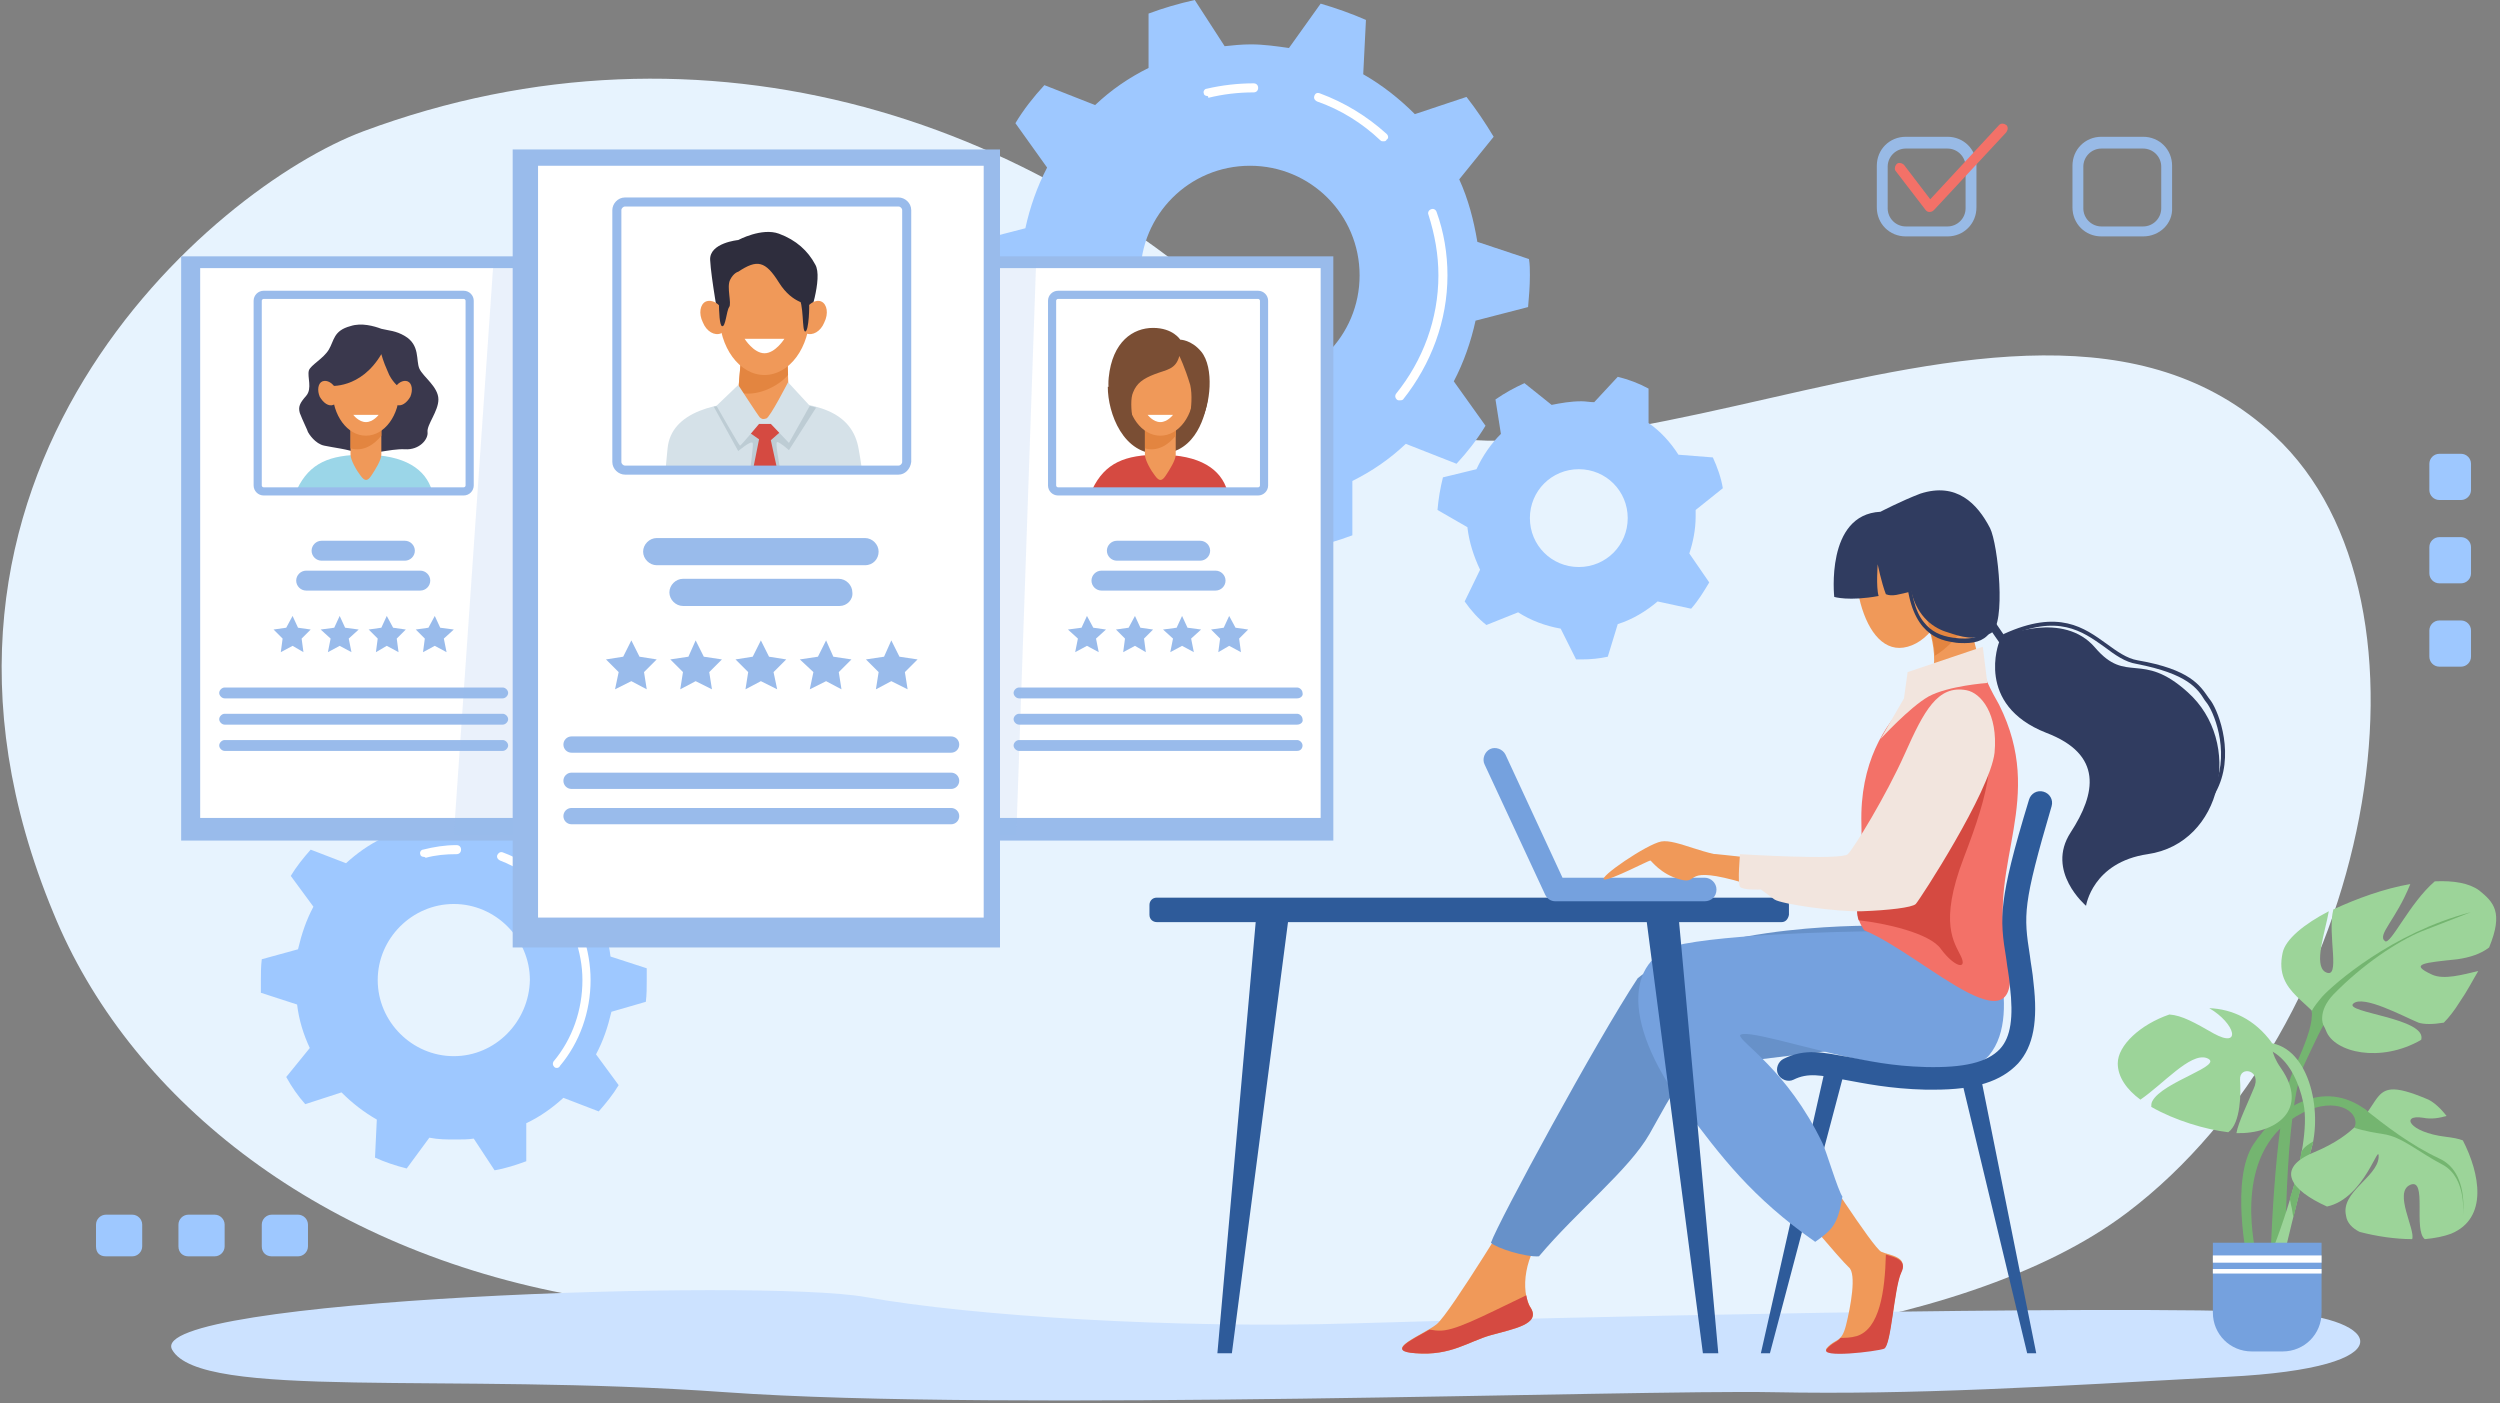 <?xml version="1.0" encoding="utf-8"?>
<!-- Generator: Adobe Illustrator 27.0.1, SVG Export Plug-In . SVG Version: 6.00 Build 0)  -->
<svg version="1.1" id="Capa_1" xmlns="http://www.w3.org/2000/svg" xmlns:xlink="http://www.w3.org/1999/xlink" x="0px" y="0px"
	 viewBox="0 0 276 154.9" style="enable-background:new 0 0 276 154.9;" xml:space="preserve">
<rect x="0" y="0" width="276" height="154.9" fill="#808080" stroke="none"/>
<style type="text/css">
	.st0{fill:#E7F3FE;}
	.st1{fill:#9EC8FF;}
	.st2{fill:#FFFFFF;}
	.st3{opacity:0.8;}
	.st4{fill:#F37168;}
	.st5{fill:#CCE2FF;}
	.st6{fill:#99BBEB;}
	.st7{fill:#9BD6E8;}
	.st8{fill:#3A384D;}
	.st9{fill:#F09959;}
	.st10{fill:#E38540;}
	.st11{fill:#7A4E34;}
	.st12{fill:#D54A41;}
	.st13{opacity:0.2;fill:#99BBEB;}
	.st14{fill:#2E2D3D;}
	.st15{fill:#D5E1E8;}
	.st16{fill:#BDCCD4;}
	.st17{fill:#2E5B9A;}
	.st18{fill:#6791C9;}
	.st19{fill:#75A1DE;}
	.st20{fill:#F2E5DE;}
	.st21{fill:#303C60;}
	.st22{fill:#74B570;}
	.st23{fill:#9CD499;}
</style>
<g>
	<path class="st0" d="M40.1,14.5c37.6-14,75.9-1.6,101.8,25.3c25.9,26.9,80.4-18.6,109.2,8.3c19.7,18.3,10.7,65.4-16.3,85.8
		c-36.7,27.7-148.4,13.7-172.5,8.9c-27.8-5.4-48.2-21.9-56.4-42C-14.1,52.6,23.5,20.7,40.1,14.5z"/>
	<g>
		<g>
			<path class="st1" d="M168.7,33.9c0.1-1.1,0.2-2.3,0.2-3.5c0-0.6,0-1.2-0.1-1.8l-5.7-1.9c-0.4-2.4-1-4.7-2-6.9l3.8-4.7
				c-0.9-1.5-1.9-3-3-4.4l-5.7,1.9c-1.7-1.7-3.6-3.2-5.7-4.4l0.3-6c-1.6-0.7-3.3-1.3-5-1.8l-3.5,4.9c-1.4-0.2-2.8-0.4-4.2-0.4
				c-1,0-2,0.1-2.9,0.2l-3.3-5.1c-1.8,0.4-3.5,0.9-5.1,1.5l0,6c-2.2,1.1-4.1,2.4-5.9,4.1l-5.6-2.2c-1.2,1.3-2.3,2.7-3.2,4.2l3.5,4.9
				c-1.1,2.1-1.9,4.4-2.4,6.7l-5.8,1.5c-0.1,1.1-0.2,2.3-0.2,3.5c0,0.6,0,1.2,0.1,1.8l5.7,1.9c0.4,2.4,1,4.7,2,6.9l-3.8,4.7
				c0.9,1.5,1.9,3,3,4.4l5.7-1.9c1.7,1.7,3.6,3.2,5.7,4.4l-0.3,6c1.6,0.7,3.3,1.3,5,1.8l3.5-4.9c1.4,0.2,2.8,0.4,4.2,0.4
				c1,0,2-0.1,2.9-0.2l3.3,5.1c1.8-0.4,3.5-0.9,5.1-1.5l0-6c2.2-1.1,4.1-2.4,5.9-4.1l5.6,2.2c1.2-1.3,2.3-2.7,3.2-4.2l-3.5-4.9
				c1.1-2.1,1.9-4.4,2.4-6.7L168.7,33.9z M138,42.5c-6.7,0-12.1-5.4-12.1-12.1c0-6.7,5.4-12.1,12.1-12.1c6.7,0,12.1,5.4,12.1,12.1
				C150.1,37.1,144.7,42.5,138,42.5z"/>
			<g>
				<path class="st2" d="M154.5,44.2c-0.1,0-0.2,0-0.3-0.1c-0.2-0.2-0.2-0.4-0.1-0.6c3-3.7,4.7-8.3,4.7-13.1c0-2.3-0.4-4.5-1.1-6.7
					c-0.1-0.2,0-0.5,0.3-0.6c0.2-0.1,0.5,0,0.6,0.3c0.8,2.2,1.2,4.6,1.2,7c0,5-1.8,9.8-4.9,13.7C154.8,44.2,154.6,44.2,154.5,44.2z"
					/>
			</g>
			<g>
				<path class="st2" d="M152.7,15.6c-0.1,0-0.2,0-0.3-0.1c-2-1.9-4.4-3.4-7-4.3c-0.2-0.1-0.4-0.3-0.3-0.6s0.3-0.4,0.6-0.3
					c2.7,1,5.2,2.5,7.4,4.5c0.2,0.2,0.2,0.5,0,0.6C153,15.6,152.9,15.6,152.7,15.6z"/>
			</g>
			<g>
				<path class="st2" d="M133.3,10.6c-0.2,0-0.4-0.1-0.4-0.3c-0.1-0.2,0.1-0.5,0.3-0.5c1.7-0.4,3.5-0.6,5.2-0.6
					c0.3,0,0.5,0.2,0.5,0.5c0,0.3-0.2,0.5-0.5,0.5c-1.7,0-3.4,0.2-5,0.6C133.4,10.6,133.3,10.6,133.3,10.6z"/>
			</g>
		</g>
		<g>
			<path class="st1" d="M71.3,110.6c0.1-0.8,0.1-1.6,0.1-2.4c0-0.4,0-0.9,0-1.3l-4-1.3c-0.2-1.7-0.7-3.3-1.4-4.8l2.6-3.2
				c-0.6-1.1-1.3-2.1-2.1-3l-4,1.3c-1.2-1.2-2.5-2.2-3.9-3l0.2-4.2c-1.1-0.5-2.3-0.9-3.5-1.2L53,90.9c-1-0.2-1.9-0.2-2.9-0.2
				c-0.7,0-1.4,0-2,0.1l-2.3-3.5c-1.2,0.2-2.4,0.6-3.5,1l0,4.2c-1.5,0.7-2.9,1.7-4.1,2.8l-3.9-1.5c-0.8,0.9-1.6,1.9-2.2,2.9l2.5,3.4
				c-0.8,1.5-1.3,3-1.7,4.7l-4,1.1c-0.1,0.8-0.1,1.6-0.1,2.4c0,0.4,0,0.9,0,1.3l4,1.3c0.2,1.7,0.7,3.3,1.4,4.8l-2.6,3.2
				c0.6,1.1,1.3,2.1,2.1,3l4-1.3c1.2,1.2,2.5,2.2,3.9,3l-0.2,4.2c1.1,0.5,2.3,0.9,3.5,1.2l2.5-3.4c1,0.2,1.9,0.2,2.9,0.2
				c0.7,0,1.4,0,2-0.1l2.3,3.5c1.2-0.2,2.4-0.6,3.5-1l0-4.2c1.5-0.7,2.9-1.7,4.1-2.8l3.9,1.5c0.8-0.9,1.6-1.9,2.2-2.9l-2.5-3.4
				c0.8-1.5,1.3-3,1.7-4.7L71.3,110.6z M50.1,116.6c-4.6,0-8.4-3.8-8.4-8.4c0-4.6,3.8-8.4,8.4-8.4c4.6,0,8.4,3.8,8.4,8.4
				C58.4,112.8,54.7,116.6,50.1,116.6z"/>
			<g>
				<path class="st2" d="M61.5,117.9c-0.1,0-0.2,0-0.3-0.1c-0.2-0.2-0.2-0.4-0.1-0.6c2.1-2.5,3.2-5.7,3.2-9c0-1.6-0.3-3.1-0.8-4.6
					c-0.1-0.2,0-0.5,0.3-0.6c0.2-0.1,0.5,0,0.6,0.3c0.5,1.6,0.8,3.2,0.8,4.9c0,3.5-1.2,6.9-3.4,9.5
					C61.8,117.8,61.6,117.9,61.5,117.9z"/>
			</g>
			<g>
				<path class="st2" d="M60.3,98.1c-0.1,0-0.2,0-0.3-0.1c-1.4-1.3-3-2.3-4.8-3c-0.2-0.1-0.4-0.3-0.3-0.6c0.1-0.2,0.3-0.4,0.6-0.3
					c1.9,0.7,3.6,1.8,5.1,3.2c0.2,0.2,0.2,0.5,0,0.6C60.5,98,60.4,98.1,60.3,98.1z"/>
			</g>
			<g>
				<path class="st2" d="M46.8,94.6c-0.2,0-0.4-0.1-0.4-0.3c-0.1-0.2,0.1-0.5,0.3-0.5c1.2-0.3,2.4-0.5,3.7-0.5
					c0.3,0,0.5,0.2,0.5,0.5s-0.2,0.5-0.5,0.5c-1.2,0-2.3,0.1-3.4,0.4C46.9,94.6,46.8,94.6,46.8,94.6z"/>
			</g>
		</g>
		<path class="st1" d="M187.2,57c0-0.2,0-0.5,0-0.7l3-2.4c-0.2-1.2-0.6-2.3-1.1-3.4l-3.8-0.3c-0.9-1.4-2-2.6-3.3-3.5l0-3.8
			c-1.1-0.6-2.2-1-3.4-1.3l-2.6,2.8c-0.5,0-0.9-0.1-1.4-0.1c-1.2,0-2.3,0.2-3.3,0.4l-3-2.4c-1.1,0.5-2.2,1.1-3.2,1.8l0.6,3.8
			c-1.1,1.1-2,2.4-2.7,3.9l-3.7,0.9c-0.3,1.2-0.5,2.4-0.6,3.6l3.3,1.9c0.2,1.7,0.7,3.2,1.4,4.7l-1.7,3.5c0.7,1,1.5,1.9,2.4,2.6
			l3.5-1.4c1.4,0.9,3,1.5,4.7,1.8l1.7,3.4c0.2,0,0.4,0,0.6,0c1,0,2-0.1,2.9-0.3l1.1-3.6c1.6-0.5,3.1-1.4,4.4-2.5l3.7,0.8
			c0.8-0.9,1.4-1.9,2-2.9l-2.2-3.2C186.9,59.9,187.2,58.5,187.2,57z M174.3,62.6c-3,0-5.4-2.4-5.4-5.4c0-3,2.4-5.4,5.4-5.4
			c3,0,5.4,2.4,5.4,5.4C179.7,60.2,177.3,62.6,174.3,62.6z"/>
	</g>
	<g>
		<g class="st3">
			<path class="st1" d="M236.6,26.1H232c-1.8,0-3.2-1.4-3.2-3.2v-4.6c0-1.8,1.4-3.2,3.2-3.2h4.6c1.8,0,3.2,1.4,3.2,3.2v4.6
				C239.9,24.7,238.4,26.1,236.6,26.1z M232,16.4c-1.1,0-2,0.9-2,2v4.6c0,1.1,0.9,2,2,2h4.6c1.1,0,2-0.9,2-2v-4.6c0-1.1-0.9-2-2-2
				H232z"/>
		</g>
		<g class="st3">
			<path class="st1" d="M215,26.1h-4.6c-1.8,0-3.2-1.4-3.2-3.2v-4.6c0-1.8,1.4-3.2,3.2-3.2h4.6c1.8,0,3.2,1.4,3.2,3.2v4.6
				C218.2,24.7,216.8,26.1,215,26.1z M210.4,16.4c-1.1,0-2,0.9-2,2v4.6c0,1.1,0.9,2,2,2h4.6c1.1,0,2-0.9,2-2v-4.6c0-1.1-0.9-2-2-2
				H210.4z"/>
		</g>
		<g>
			<path class="st4" d="M213,23.4C213,23.4,213,23.4,213,23.4c-0.2,0-0.3-0.1-0.4-0.2l-3.3-4.3c-0.2-0.2-0.1-0.6,0.1-0.8
				c0.2-0.2,0.6-0.1,0.8,0.1l2.9,3.8l7.6-8.2c0.2-0.2,0.5-0.2,0.8,0c0.2,0.2,0.2,0.5,0,0.8l-8,8.6C213.3,23.4,213.1,23.4,213,23.4z"
				/>
		</g>
	</g>
	<path class="st5" d="M251.8,144.9c-18.8-0.9-82.9,0.6-102.4,1.2c-19.5,0.6-42.1-0.8-53.8-2.9c-11.7-2.1-79.7,0.2-76.6,5.8
		c3.1,5.6,30.3,2.5,61.1,4.7c30.8,2.2,100.1-0.3,115.7,0c15.6,0.3,30-0.6,50.1-1.7C266.1,151,262.8,145.5,251.8,144.9z"/>
	<g>
		<rect x="20" y="28.3" class="st6" width="39.4" height="64.5"/>
		<rect x="22.1" y="29.6" class="st2" width="36" height="60.7"/>
		<g>
			<g>
				<path class="st7" d="M32.8,54c1.4-2.9,3.6-3.8,7.4-3.8c4.5,0,6.8,1.6,7.5,4C39.7,54.3,32.8,54,32.8,54z"/>
				<path class="st8" d="M38.7,36c-1.9,0.5-1.8,1.6-2.4,2.6c-0.6,1-2,1.7-2.2,2.3c-0.2,0.7,0.4,2-0.3,2.8c-0.7,0.8-0.9,1.2-0.7,1.9
					c0.3,0.8,0.9,2,0.9,2.1c0.1,0.2,0.8,1.3,1.8,1.5c0.9,0.2,2.7,0.4,3.6,0.8c0.9,0.4,3.7-0.5,5.3-0.4c1.6,0.1,2.6-1.1,2.5-1.9
					c-0.1-0.8,1.2-2.3,1.2-3.6c0-1.4-1.7-2.5-2.1-3.4c-0.4-0.9,0.1-2.6-1.6-3.6c-1-0.6-1.8-0.6-2.6-0.8C41.3,36,39.9,35.6,38.7,36z"
					/>
				<path class="st9" d="M41,52.5c-0.4,0.6-0.7,0.7-1.2,0c-0.4-0.5-1.1-1.7-1.1-2.3v-6c0-0.6,0.5-1.1,1.1-1.1H41
					c0.6,0,1.1,0.5,1.1,1.1v6C42.1,50.8,41.4,51.9,41,52.5z"/>
				<path class="st10" d="M41,43h-1.2c-0.6,0-1.1,0.5-1.1,1.1v5.4c1.4,0.4,2.6-0.4,3.4-1.4v-4C42.1,43.5,41.6,43,41,43z"/>
				<ellipse class="st9" cx="40.4" cy="43.1" rx="3.7" ry="5"/>
				<path class="st8" d="M42.1,39.1c-2.3,3.9-5.7,3.5-5.7,3.5s0.1-5.2,2.8-5.4c2.7-0.3,4.3,0.8,4.9,2.6c0.6,1.8,0,3,0,3
					s-0.9-0.7-1.3-1.8C42.3,39.9,42.1,39.1,42.1,39.1z"/>
				<path class="st9" d="M37.1,43c0.3,0.7,0.2,1.5-0.3,1.7c-0.5,0.2-1.1-0.2-1.5-0.9c-0.3-0.7-0.2-1.5,0.3-1.7
					C36.1,41.9,36.8,42.3,37.1,43z"/>
				<path class="st9" d="M43.5,43c-0.3,0.7-0.2,1.5,0.3,1.7c0.5,0.2,1.1-0.2,1.5-0.9c0.3-0.7,0.2-1.5-0.3-1.7
					C44.5,41.9,43.8,42.3,43.5,43z"/>
				<path class="st2" d="M41.8,45.8c0,0-0.6,0.8-1.4,0.8c-0.8,0-1.4-0.8-1.4-0.8H41.8z"/>
			</g>
			<path class="st6" d="M44.7,61.9h-9.2c-0.6,0-1.1-0.5-1.1-1.1c0-0.6,0.5-1.1,1.1-1.1h9.2c0.6,0,1.1,0.5,1.1,1.1
				C45.8,61.4,45.3,61.9,44.7,61.9z"/>
			<path class="st6" d="M46.4,65.2H33.8c-0.6,0-1.1-0.5-1.1-1.1c0-0.6,0.5-1.1,1.1-1.1h12.6c0.6,0,1.1,0.5,1.1,1.1
				C47.5,64.7,47,65.2,46.4,65.2z"/>
			<path class="st6" d="M55.5,77.1H24.8c-0.3,0-0.6-0.3-0.6-0.6c0-0.3,0.3-0.6,0.6-0.6h30.7c0.3,0,0.6,0.3,0.6,0.6
				C56.1,76.8,55.8,77.1,55.5,77.1z"/>
			<path class="st6" d="M55.5,80H24.8c-0.3,0-0.6-0.3-0.6-0.6c0-0.3,0.3-0.6,0.6-0.6h30.7c0.3,0,0.6,0.3,0.6,0.6
				C56.1,79.7,55.8,80,55.5,80z"/>
			<path class="st6" d="M55.5,82.9H24.8c-0.3,0-0.6-0.3-0.6-0.6s0.3-0.6,0.6-0.6h30.7c0.3,0,0.6,0.3,0.6,0.6S55.8,82.9,55.5,82.9z"
				/>
			<g>
				<path class="st6" d="M51.2,54.7H29.1c-0.6,0-1.1-0.5-1.1-1.1V33.2c0-0.6,0.5-1.1,1.1-1.1h22.1c0.6,0,1.1,0.5,1.1,1.1v20.4
					C52.3,54.2,51.8,54.7,51.2,54.7z M29.1,33c-0.1,0-0.2,0.1-0.2,0.2v20.4c0,0.1,0.1,0.2,0.2,0.2h22.1c0.1,0,0.2-0.1,0.2-0.2V33.2
					c0-0.1-0.1-0.2-0.2-0.2H29.1z"/>
			</g>
			<g>
				<polygon class="st6" points="32.3,68 32.9,69.3 34.3,69.5 33.3,70.5 33.5,72 32.3,71.3 31,72 31.2,70.5 30.2,69.5 31.6,69.3 
									"/>
				<polygon class="st6" points="37.5,68 38.1,69.3 39.6,69.5 38.5,70.5 38.8,72 37.5,71.3 36.2,72 36.5,70.5 35.4,69.5 36.9,69.3 
									"/>
				<polygon class="st6" points="42.7,68 43.4,69.3 44.8,69.5 43.8,70.5 44,72 42.7,71.3 41.5,72 41.7,70.5 40.7,69.5 42.1,69.3 
									"/>
				<polygon class="st6" points="48,68 48.6,69.3 50.1,69.5 49,70.5 49.3,72 48,71.3 46.7,72 46.9,70.5 45.9,69.5 47.3,69.3 				"/>
			</g>
		</g>
	</g>
	<g>
		<rect x="107.8" y="28.3" class="st6" width="39.4" height="64.5"/>
		<rect x="109.8" y="29.6" class="st2" width="36" height="60.7"/>
		<g>
			<g>
				<path class="st11" d="M122.3,42.7c0,2.9,1.7,7.6,5.8,7.4c4.1-0.1,5-4.6,5.2-5.8C133.5,43,122.3,42.7,122.3,42.7z"/>
				<path class="st12" d="M120.6,54c1.4-2.9,3.6-3.8,7.4-3.8c4.5,0,6.8,1.6,7.5,4C127.4,54.3,120.6,54,120.6,54z"/>
				<path class="st9" d="M128.7,52.5c-0.4,0.6-0.7,0.7-1.2,0c-0.4-0.5-1.1-1.7-1.1-2.3v-6c0-0.6,0.5-1.1,1.1-1.1h1.2
					c0.6,0,1.1,0.5,1.1,1.1v6C129.8,50.8,129.1,51.9,128.7,52.5z"/>
				<path class="st10" d="M128.7,43h-1.2c-0.6,0-1.1,0.5-1.1,1.1v5.4c1.4,0.4,2.6-0.4,3.4-1.4v-4C129.8,43.5,129.4,43,128.7,43z"/>
				<ellipse class="st9" cx="128.1" cy="43.1" rx="3.7" ry="5"/>
				<path class="st11" d="M130.2,39.3c-0.4,1.5-1.4,1.5-2.7,2c-1.3,0.5-2,1-2.4,2c-0.6,1.3,0.3,4.9,0.3,4.9s-3.4-2.5-3-6.5
					c0.4-4,2.7-5.5,4.9-5.5c2.2,0,3,1.3,3,1.3s1.2,0,2.3,1.3c1.5,1.8,1,6,0,7.6c-1,1.5-1.7,2-1.7,1.9c0-0.1,1-3.6,0.5-5.8
					C130.8,40.5,130.2,39.3,130.2,39.3z"/>
				<path class="st2" d="M129.5,45.8c0,0-0.6,0.8-1.4,0.8s-1.4-0.8-1.4-0.8H129.5z"/>
			</g>
			<path class="st6" d="M132.5,61.9h-9.2c-0.6,0-1.1-0.5-1.1-1.1c0-0.6,0.5-1.1,1.1-1.1h9.2c0.6,0,1.1,0.5,1.1,1.1
				C133.6,61.4,133.1,61.9,132.5,61.9z"/>
			<path class="st6" d="M134.2,65.2h-12.6c-0.6,0-1.1-0.5-1.1-1.1c0-0.6,0.5-1.1,1.1-1.1h12.6c0.6,0,1.1,0.5,1.1,1.1
				C135.3,64.7,134.8,65.2,134.2,65.2z"/>
			<path class="st6" d="M143.2,77.1h-30.7c-0.3,0-0.6-0.3-0.6-0.6c0-0.3,0.3-0.6,0.6-0.6h30.7c0.3,0,0.6,0.3,0.6,0.6
				C143.9,76.8,143.6,77.1,143.2,77.1z"/>
			<path class="st6" d="M143.2,80h-30.7c-0.3,0-0.6-0.3-0.6-0.6c0-0.3,0.3-0.6,0.6-0.6h30.7c0.3,0,0.6,0.3,0.6,0.6
				C143.9,79.7,143.6,80,143.2,80z"/>
			<path class="st6" d="M143.2,82.9h-30.7c-0.3,0-0.6-0.3-0.6-0.6s0.3-0.6,0.6-0.6h30.7c0.3,0,0.6,0.3,0.6,0.6
				S143.6,82.9,143.2,82.9z"/>
			<g>
				<path class="st6" d="M138.9,54.7h-22.1c-0.6,0-1.1-0.5-1.1-1.1V33.2c0-0.6,0.5-1.1,1.1-1.1h22.1c0.6,0,1.1,0.5,1.1,1.1v20.4
					C140,54.2,139.5,54.7,138.9,54.7z M116.8,33c-0.1,0-0.2,0.1-0.2,0.2v20.4c0,0.1,0.1,0.2,0.2,0.2h22.1c0.1,0,0.2-0.1,0.2-0.2
					V33.2c0-0.1-0.1-0.2-0.2-0.2H116.8z"/>
			</g>
			<g>
				<polygon class="st6" points="120,68 120.7,69.3 122.1,69.5 121,70.5 121.3,72 120,71.3 118.7,72 119,70.5 117.9,69.5 
					119.4,69.3 				"/>
				<polygon class="st6" points="125.3,68 125.9,69.3 127.3,69.5 126.3,70.5 126.5,72 125.3,71.3 124,72 124.2,70.5 123.2,69.5 
					124.6,69.3 				"/>
				<polygon class="st6" points="130.5,68 131.1,69.3 132.6,69.5 131.5,70.5 131.8,72 130.5,71.3 129.2,72 129.5,70.5 128.4,69.5 
					129.9,69.3 				"/>
				<polygon class="st6" points="135.7,68 136.4,69.3 137.8,69.5 136.8,70.5 137,72 135.7,71.3 134.5,72 134.7,70.5 133.7,69.5 
					135.1,69.3 				"/>
			</g>
		</g>
	</g>
	<polygon class="st13" points="112.2,92.2 50.1,92.2 54.5,28.6 114.4,28.6 	"/>
	<g>
		<rect x="56.6" y="16.5" class="st6" width="53.8" height="88.1"/>
		<rect x="59.4" y="18.3" class="st2" width="49.2" height="83"/>
		<g>
			<g>
				<path class="st14" d="M79.4,35.7c0-0.1-0.9-5-1-7c-0.1-1.9,3.1-2.2,3.1-2.2s2.6-1.4,4.5-0.7c1.9,0.7,3.2,1.9,4,3.4
					c0.9,1.5-0.8,6.2-0.8,6.2L79.4,35.7z"/>
				<path class="st15" d="M73.5,51.6c0-0.1,0.2-2,0.2-2.1c0.4-4.1,5.5-5.2,10.5-5.2c5.9,0,9.9,1.1,10.6,5.3c0,0.1,0.4,2.1,0.3,2.2
					C84.2,52,73.5,51.6,73.5,51.6z"/>
				<path class="st9" d="M85.3,47.5c-0.6,0.9-1,0.9-1.7,0c-0.5-0.7-2.2-2.4-2.2-3.2l0.7-8.2c0-0.8,0.7-1.5,1.5-1.5h1.7
					c0.8,0,1.5,0.7,1.5,1.5l0.3,8.2C87.1,45.1,85.8,46.7,85.3,47.5z"/>
				<path class="st10" d="M85.3,34.5h-1.7c-0.8,0-1.5,0.7-1.5,1.5l-0.6,7.3c1.9,0.6,4.4-0.6,5.5-1.9L86.8,36
					C86.8,35.2,86.1,34.5,85.3,34.5z"/>
				<path class="st16" d="M78.8,44.9l2.7,4.9c0,0,1.4-1.2,1.6-0.9c0.1,0.2-0.3,3.1-0.3,3.1s3.2,0,3.3-0.1c0.1-0.1-0.6-3.1-0.3-3.1
					c0.3,0,1.3,0.9,1.3,0.9l3-4.7l-0.7-0.2l-4.8,2.6l-5.2-2.6L78.8,44.9z"/>
				<polygon class="st12" points="81.8,47.1 83.8,48.5 83.1,52 85.8,51.8 85.1,48.6 86.8,47.1 86,46.4 82.6,46.4 				"/>
				<path class="st15" d="M81.5,42.5l-2.4,2.3c0,0,2.5,4.4,2.6,4.4c0.1,0,2.1-2.4,2.1-2.4l1.3,0l2,2.1l2.3-4.1L87,42.2
					c0,0-2,3.9-2.4,4c-0.4,0.1-0.4,0.1-0.7-0.1C83.7,45.9,81.5,42.5,81.5,42.5z"/>
				<ellipse class="st9" cx="84.4" cy="34.6" rx="5" ry="6.8"/>
				<path class="st9" d="M79.9,34.5c0.5,1,0.3,2-0.3,2.3c-0.7,0.3-1.6-0.2-2-1.2c-0.5-1-0.3-2,0.3-2.3C78.6,33,79.5,33.5,79.9,34.5z
					"/>
				<path class="st9" d="M88.7,34.5c-0.5,1-0.3,2,0.3,2.3c0.7,0.3,1.6-0.2,2-1.2c0.5-1,0.3-2-0.3-2.3C90.1,33,89.2,33.5,88.7,34.5z"
					/>
				<path class="st2" d="M86.6,37.4c0,0-1,1.6-2.2,1.6c-1.2,0-2.2-1.6-2.2-1.6H86.6z"/>
				<path class="st14" d="M81.5,30c2.1-1.4,3-1.2,4.5,1.2c1.5,2.4,3.4,2.4,3.4,2.4l0.2-2.5c0,0-2.3-4.5-5.4-3.9
					c-3.1,0.6-4.8,3.4-4.8,3.4s-0.2,5.2,0.3,5.4c0.4,0.2,0.5-1.7,0.8-2.1c0.3-0.4-0.3-2.2,0.1-3C81,30.1,81.5,30,81.5,30z"/>
				<path class="st14" d="M88.1,32.7c0.7,0.8,0.4,3.9,0.8,3.9c0.4,0,0.5-3,0.4-3.3C89.3,32.9,88.1,32.7,88.1,32.7z"/>
			</g>
			<path class="st6" d="M95.5,62.4h-23c-0.8,0-1.5-0.7-1.5-1.5c0-0.8,0.7-1.5,1.5-1.5h23c0.8,0,1.5,0.7,1.5,1.5
				C97,61.7,96.4,62.4,95.5,62.4z"/>
			<path class="st6" d="M92.7,66.9H75.4c-0.8,0-1.5-0.7-1.5-1.5c0-0.8,0.7-1.5,1.5-1.5h17.2c0.8,0,1.5,0.7,1.5,1.5
				C94.2,66.2,93.5,66.9,92.7,66.9z"/>
			<path class="st6" d="M105,83.1H63.1c-0.5,0-0.9-0.4-0.9-0.9c0-0.5,0.4-0.9,0.9-0.9H105c0.5,0,0.9,0.4,0.9,0.9
				C105.9,82.7,105.5,83.1,105,83.1z"/>
			<path class="st6" d="M105,87.1H63.1c-0.5,0-0.9-0.4-0.9-0.9c0-0.5,0.4-0.9,0.9-0.9H105c0.5,0,0.9,0.4,0.9,0.9
				C105.9,86.7,105.5,87.1,105,87.1z"/>
			<path class="st6" d="M105,91H63.1c-0.5,0-0.9-0.4-0.9-0.9s0.4-0.9,0.9-0.9H105c0.5,0,0.9,0.4,0.9,0.9S105.5,91,105,91z"/>
			<g>
				<path class="st6" d="M99.2,52.4H69c-0.7,0-1.4-0.6-1.4-1.4V23.2c0-0.7,0.6-1.4,1.4-1.4h30.2c0.7,0,1.4,0.6,1.4,1.4V51
					C100.5,51.8,99.9,52.4,99.2,52.4z M69,22.8c-0.2,0-0.4,0.2-0.4,0.4V51c0,0.2,0.2,0.4,0.4,0.4h30.2c0.2,0,0.4-0.2,0.4-0.4V23.2
					c0-0.2-0.2-0.4-0.4-0.4H69z"/>
			</g>
			<g>
				<polygon class="st6" points="69.7,70.7 70.6,72.5 72.5,72.8 71.1,74.2 71.4,76.1 69.7,75.2 67.9,76.1 68.3,74.2 66.9,72.8 
					68.8,72.5 				"/>
				<polygon class="st6" points="76.8,70.7 77.7,72.5 79.7,72.8 78.3,74.2 78.6,76.1 76.8,75.2 75.1,76.1 75.4,74.2 74,72.8 
					76,72.5 				"/>
				<polygon class="st6" points="84,70.7 84.9,72.5 86.8,72.8 85.4,74.2 85.8,76.1 84,75.2 82.3,76.1 82.6,74.2 81.2,72.8 
					83.1,72.5 				"/>
				<polygon class="st6" points="91.2,70.7 92,72.5 94,72.8 92.6,74.2 92.9,76.1 91.2,75.2 89.4,76.1 89.8,74.2 88.3,72.8 
					90.3,72.5 				"/>
				<polygon class="st6" points="98.4,70.7 99.3,72.5 101.3,72.8 99.9,74.2 100.2,76.1 98.4,75.2 96.7,76.1 97,74.2 95.6,72.8 
					97.6,72.5 				"/>
			</g>
		</g>
	</g>
	<path class="st17" d="M196.7,101.8h-69c-0.4,0-0.8-0.3-0.8-0.8v-1.1c0-0.4,0.3-0.8,0.8-0.8h69c0.4,0,0.8,0.3,0.8,0.8v1.1
		C197.4,101.5,197.1,101.8,196.7,101.8z"/>
	<g>
		<path class="st9" d="M214.5,64c0.9,3.3-1.3,6.7-3.9,7.4c-2.5,0.7-4.3-1.5-5.2-4.8c-0.9-3.3,0.3-6.5,2.9-7.3
			C210.7,58.6,213.5,60.7,214.5,64z"/>
		<path class="st9" d="M200.4,127.8c0,0,6.4,10,7.3,10.4s3,0.5,2.2,2.2c-0.8,1.6-1.1,8.1-1.9,8.4c-0.8,0.3-7.3,1.1-6.3,0
			c1-1.1,1.6-0.5,2.1-2.5c0.5-2,1.2-5.7,0.3-6.4c-0.9-0.8-6.6-7.6-6.6-7.6L200.4,127.8z"/>
		<path class="st9" d="M167.9,132.1c0,0-7.8,12.9-9.3,14.1c-1.5,1.2-6.2,2.9-2.3,3.2c3.9,0.3,5.8-1.3,8.3-2c2.5-0.7,5.5-1.2,4.4-3
			c-1.2-1.9-0.7-6,1.8-8.6C173.3,133.1,167.9,132.1,167.9,132.1z"/>
		<path class="st18" d="M207.9,102.2c0,0-19.4-0.5-27.1,5.8c-4.5,6.8-15.4,26.9-16.2,29.2c0.6,0.6,3.8,1.6,5.3,1.5
			c4.3-5.1,9.9-9.5,12.2-13.5c2.8-4.9,3.6-7.4,8.1-7.8c4.5-0.4,14.7-1.9,17.7-1.9C211,115.4,207.9,102.2,207.9,102.2z"/>
		<polygon class="st17" points="224.8,149.4 223.8,149.4 216.5,119 218.7,119 		"/>
		<polygon class="st17" points="194.4,149.4 195.4,149.4 203.7,118 201.5,118 		"/>
		<path class="st19" d="M219,100.9l-11.3,1.9c0,0-15,0.1-21.8,1.4c-6.2,1.2-7.2,8.2,0,18c4.1,5.5,7.5,10,14.5,14.9
			c1.8-1.3,2.5-1.8,3-5c-0.5-0.7-1.8-5.1-2.2-5.9c-3.9-8.1-9.1-11.1-9.1-11.9c0.9-1.4,23.1,7.4,27.5,2.2
			C223.6,111.7,219,100.9,219,100.9z"/>
		<path class="st4" d="M219.4,75.3c-3-0.4-6,0.1-8.8,2.2c-2.5,2.5-5.3,6.7-5.1,13.5c0.2,8.7-1.3,9.3,0.3,11.7
			c6.8,2.8,18.5,14.9,15.7,1.9c-2-9.4,4.4-16.4-0.8-26.8C220.3,77.1,219.8,76.2,219.4,75.3z"/>
		<path class="st12" d="M205.5,94.3c-0.1,4.5-0.8,5.9-0.3,7.3c2.8,0.3,7.9,1.4,9.1,3.2c1.5,2,2.9,2.3,2.2,0.8
			c-0.7-1.5-2.5-3.6,0.3-10.9c2.8-7.3,4.1-12.2,1.4-17.3L205.5,94.3z"/>
		<path class="st9" d="M219.4,75.3c-1.8-4.3-2.3-9.2-2.3-9.2l-4.8,1.4c0,0,2.7,6.1,0.1,8.3c-0.6,0.5-1.2,1-1.9,1.7
			C213.4,75.5,216.5,74.9,219.4,75.3z"/>
		<path class="st10" d="M217.3,67.3c-0.3-0.3-0.6-0.6-1-0.9l-3.9,1.2c0,0,0,0,0,0c0.1,0.2,1.1,2.5,1.2,4.8c1.2-0.7,2.4-1.9,3.9-3.9
			C217.4,68,217.3,67.6,217.3,67.3z"/>
		<path class="st9" d="M216.1,76.7c-4.9,1.7-4.4,6.9-8.9,14.6c-2.3,4-4.5,3.9-4.5,3.9s-5.5,0-12.2-0.8c-4.2-0.5-4.4,0.7-1.5,1.8
			c5.9,2.1,11.9,4.3,16.8,3.8c4.9-0.5,13.3-13,13.7-16.3C220,79.2,218.5,75.8,216.1,76.7z"/>
		<g>
			<path class="st17" d="M213.5,120.3c-0.3,0-0.6,0-0.9,0c-4-0.1-6.8-0.7-9-1.1c-2.6-0.5-4-0.8-5.6,0c-0.6,0.3-1.4,0-1.7-0.6
				c-0.3-0.6,0-1.4,0.6-1.7c2.4-1.2,4.4-0.7,7.2-0.2c2.1,0.4,4.7,1,8.5,1.1c4.2,0.1,6.8-0.5,8.2-2c1.2-1.3,1.5-3.5,1.1-6.9
				c-0.1-1.2-0.3-2.1-0.4-3c-0.4-2.4-0.6-4-0.3-6.4c0.3-2.3,1-5.3,2.8-11.2c0.2-0.7,0.9-1.1,1.6-0.9c0.7,0.2,1.1,0.9,0.9,1.6
				c-3.2,10.9-3.1,12-2.4,16.5c0.1,0.9,0.3,1.8,0.4,3c0.5,4.2,0,7-1.7,8.9C220.9,119.4,218.1,120.3,213.5,120.3z"/>
		</g>
		<path class="st12" d="M168.5,143c-5.2,2.5-8,4-9.7,3.9c-0.4,0-0.7-0.1-1-0.1c-1.9,1.1-4.8,2.4-1.5,2.6c3.9,0.3,5.8-1.3,8.3-2
			c2.5-0.7,5.5-1.2,4.4-3C168.7,144,168.6,143.5,168.5,143z"/>
		<path class="st12" d="M208.2,138.5c-0.1,4.1-0.7,8.2-3.2,9c-0.7,0.2-1.3,0.2-1.8,0.2c-0.4,0.5-0.9,0.5-1.5,1.2
			c-1,1.1,5.5,0.3,6.3,0s1.1-6.7,1.9-8.4C210.6,139.1,209.2,138.8,208.2,138.5z"/>
		<g>
			<path class="st19" d="M188.2,99.5h-16.5c-0.5,0-0.9-0.3-1.1-0.7l-6.7-14.4c-0.3-0.6,0-1.4,0.6-1.7c0.6-0.3,1.4,0,1.7,0.6
				l6.3,13.6h15.7c0.7,0,1.3,0.6,1.3,1.3C189.5,99,188.9,99.5,188.2,99.5z"/>
		</g>
		<path class="st9" d="M191.7,94.6c-3.3,0-6.6-2-8.3-1.7c-1.6,0.3-7,4-6.3,4.2c0.7,0.1,4.9-2.1,5.1-2.1c0.1,0,1.1,1.5,3.3,2.1
			c2.3,0.6,0-1.7,7.1,0.4C197.1,98.8,191.7,94.6,191.7,94.6z"/>
		<path class="st20" d="M218.9,71.4l0.5,4c0,0-4.3,0.3-6.5,1.5c-2.1,1.2-5.3,4.7-5.3,4.7l2.6-4.5l0.4-2.9L218.9,71.4z"/>
		<path class="st20" d="M217.1,76.2c-3.2-0.6-4.7,2.3-6.8,7c-2.1,4.7-5.6,10.4-6.3,11.1c-0.7,0.7-11.9,0-11.9,0s-0.3,3.2,0,3.6
			c0.3,0.4,2.3,0.3,2.3,0.3s0.8,0.6,1.5,1.1c0.7,0.5,6.9,1.4,9.7,1.3s5.5-0.4,5.9-0.8c0.4-0.4,8.2-12.4,8.7-16.7
			C220.6,78.8,218.7,76.5,217.1,76.2z"/>
		<path class="st21" d="M207.6,56.5c-6.1,0.3-5.1,9.4-5.1,9.4s1.6,0.5,4.9-0.1c-0.3-1-0.1-3.5-0.1-3.5s0.4,2,0.9,3.3
			c0.7,0.3,1.5,0,2.8-0.3c0.7,2.9,2.6,4.1,4,4.5c1.5,0.5,3,1,4.8,0.1c1.7-0.9,0.8-9.8-0.1-11.6c-1.4-2.7-3.7-5.1-7.7-3.8
			C209.9,55.3,207.6,56.5,207.6,56.5z"/>
		<path class="st21" d="M218.2,67.3l2.5,3.6c0,0-2.7,6.9,5.2,10c6.3,2.4,5.5,6.7,2.7,11c-2.8,4.3,1.7,8.1,1.7,8.1s0.7-4.8,6.8-5.7
			c8.3-1.2,10.6-12.4,4.4-17.9c-5.1-4.6-6.7-0.8-10.2-4.9c-3.5-4.1-10-1.3-10-1.3l-2.4-3.5L218.2,67.3z"/>
		<g>
			<path class="st21" d="M244.4,87.7c0,0-0.1,0-0.1,0c-0.1-0.1-0.1-0.2-0.1-0.3c2.1-3.8,0.4-8.4-0.5-9.7c-0.1-0.1-0.2-0.3-0.3-0.4
				c-0.8-1.3-1.9-2.9-7.5-4c-1.3-0.2-2.4-1-3.6-1.9c-2.4-1.7-5.1-3.7-10.9-1c-0.1,0.1-0.2,0-0.3-0.1c-0.1-0.1,0-0.2,0.1-0.3
				c6.1-2.8,8.9-0.7,11.4,1.1c1.1,0.8,2.2,1.6,3.4,1.8c5.8,1,6.9,2.8,7.8,4.1c0.1,0.1,0.2,0.3,0.3,0.4c0.9,1.3,2.7,6.1,0.5,10.1
				C244.5,87.6,244.5,87.7,244.4,87.7z"/>
		</g>
		<g>
			<path class="st21" d="M216.9,71c-0.4,0-0.8,0-1.3-0.1c-2.1-0.3-5-1.5-5.2-8.3c0-0.1,0.1-0.2,0.2-0.2c0.1,0,0.2,0.1,0.2,0.2
				c0.1,2.8,0.6,4.9,1.6,6.1c0.8,1,1.8,1.5,3.2,1.7c2,0.3,3.3-0.1,3.9-1.1c0.1-0.1,0.2-0.1,0.3-0.1c0.1,0.1,0.1,0.2,0.1,0.3
				C219.3,70.6,218.3,71,216.9,71z"/>
		</g>
	</g>
	<polygon class="st17" points="134.4,149.4 136,149.4 142.3,101 138.7,101 	"/>
	<polygon class="st17" points="189.7,149.4 188,149.4 181.7,101 185.3,101 	"/>
	<g>
		<path class="st22" d="M253.6,108.5c2.8,2.6,1.6,5.1-0.5,9.9c-2.1,4.8-2.5,22.4-2.5,22.4l1.7-0.2c0,0-0.2-18.1,2.1-23.1
			c2.3-4.9,3.3-7.4,5.4-5.8S253.6,108.5,253.6,108.5z"/>
		<path class="st23" d="M252,105.2c0.3-1.5,2.4-3.2,5.1-4.6c-0.4,2.3-1.7,5.9-0.4,6.7c1.8,1,0.2-4.1,0.9-6.9
			c2.6-1.2,5.6-2.3,8.5-2.8c0,0,0,0,0,0c-1.6,4-3.7,5.6-2.8,6.3c0.6,0.5,2.7-4.2,5.5-6.6c2.1-0.1,3.8,0.2,4.9,1
			c1.6,1.3,2.7,2.4,1.1,6.3c-0.9,0.7-2.1,1.1-3.5,1.3c-3.7,0.4-5.4,0.5-2.8,1.7c1.3,0.6,3.4,0,5.1-0.4c-0.6,1-1.2,2.2-2.1,3.5
			c-0.5,0.8-1.1,1.6-1.7,2.2c-1.2,0.2-2.2,0.2-2.8,0c-1.7-0.7-6.1-3.1-7.2-2.1c-1.1,1,8.2,1.6,7.5,4c-4.5,2.6-9.6,1.4-10.5-1
			C255.5,110.5,251,109.8,252,105.2z"/>
		<path class="st22" d="M261.3,122.6c-4.9-3.7-9.9-0.2-12.5,3.7c-2.6,3.9-0.7,12.8-0.7,12.8s1,0,1-0.4c0-0.4-2.7-10.4,3.7-15
			c4-2.8,6.9-1.5,7.2-0.1c0.4,1.3-1.6,3.8-1.6,3.8L261.3,122.6z"/>
		<path class="st23" d="M250,115.1c4.9,0,6.5,7.6,5.1,12c-1.3,4.4-3.2,12.6-3.2,12.6l-1.2-1.2c0,0,4.7-11.5,3.6-16.7
			c-1.1-5.1-3.8-6-4.3-6C249.5,115.8,250,115.1,250,115.1z"/>
		<path class="st22" d="M254.1,127.1c0.3-0.5,0.8-0.8,1.3-1.1c-0.1,0.4-0.2,0.7-0.3,1.1c-0.6,2-1.3,4.8-1.9,7.3
			c-0.1-0.3-0.1-0.8-0.3-1.5c0-0.2-0.1-0.4-0.1-0.6C253.4,130.6,253.8,128.8,254.1,127.1z"/>
		<path class="st23" d="M255.5,127.2c9.3-3.9,4.4-9.3,12.6-5.8c0.6,0.3,1.3,0.9,2,1.8c-0.7,0.2-1.6,0.4-2.6,0.2
			c-2.5-0.4-1.6,1.6,2.5,2.1c0.8,0.1,1.4,0.2,1.9,0.4c1.9,3.7,2.8,8.6-1.3,10.3c-0.8,0.3-1.8,0.5-2.9,0.6c-1.3-1,0.3-6.8-1.6-6
			c-1.9,0.8,0.6,5,0.2,6c-1.8,0-3.9-0.3-5.8-0.8c-0.8-0.4-1.4-1-1.5-1.8c-0.6-2.6,3.4-4.2,3.6-6.4c0.1-2-1.5,4.5-5.7,5.4
			C252.9,131.4,251.1,129,255.5,127.2z"/>
		<path class="st23" d="M248.8,120.2c1-2.1-1.6-2.6-1.5-1c0.1,1.4,0.1,4.8-1.3,5.8c-2.5-0.3-5.9-1.3-8.5-2.8c0-0.2,0-0.4,0.1-0.6
			c1.1-2.2,8.2-4,6-4.8c-1.8-0.6-4.8,2.9-7.3,4.6c-1.5-1.1-2.5-2.5-2.5-4c0-2,2.5-4.3,5.7-5.4c1.4,0.1,2.8,0.9,4.9,2.1
			c3.1,1.7,2.4-1.1-0.5-2.8c2.5,0.1,5,1.2,6.9,3.8c0,0-0.2,1.1,1,2.8c3.2,4.6-0.5,7.3-4.9,7.2C247.1,123.9,248.2,121.7,248.8,120.2z
			"/>
		<path class="st22" d="M261,122.4c2.4,1.9,5.1,4,8.3,5.5c3.3,1.5,2.6,6.3,2.6,6.3s0.5-4.1-2.2-5.6c-2.7-1.4-4.5-3.1-6.6-3.4
			s-3.2-0.7-3.2-0.7s0.7-1.3,0.3-1.8C259.8,122.2,261,122.4,261,122.4z"/>
		<path class="st22" d="M272.8,100.7c-8.8,2.3-15.2,8-16.4,9.3c-1.2,1.4-1.2,1.7-1.2,1.7l0.9,1.7l0.4-0.2c0,0-0.7-1.5,1.1-3.4
			c3.2-3.3,7.1-5.9,9.8-7C270.2,101.7,272.8,100.7,272.8,100.7z"/>
		<path class="st19" d="M248.6,149.2h3.4c2.4,0,4.3-1.9,4.3-4.3v-7.7h-12v7.7C244.3,147.3,246.2,149.2,248.6,149.2z"/>
		<rect x="244.3" y="138.6" class="st2" width="12" height="0.8"/>
		<rect x="244.3" y="140.1" class="st2" width="12" height="0.5"/>
	</g>
	<g>
		<path class="st1" d="M30,138.7h2.9c0.6,0,1.1-0.5,1.1-1.1v-2.4c0-0.6-0.5-1.1-1.1-1.1H30c-0.6,0-1.1,0.5-1.1,1.1v2.4
			C28.9,138.3,29.4,138.7,30,138.7z"/>
		<path class="st1" d="M20.8,138.7h2.9c0.6,0,1.1-0.5,1.1-1.1v-2.4c0-0.6-0.5-1.1-1.1-1.1h-2.9c-0.6,0-1.1,0.5-1.1,1.1v2.4
			C19.7,138.3,20.2,138.7,20.8,138.7z"/>
		<path class="st1" d="M11.7,138.7h2.9c0.6,0,1.1-0.5,1.1-1.1v-2.4c0-0.6-0.5-1.1-1.1-1.1h-2.9c-0.6,0-1.1,0.5-1.1,1.1v2.4
			C10.6,138.3,11,138.7,11.7,138.7z"/>
	</g>
	<g>
		<path class="st1" d="M272.8,54.1v-2.9c0-0.6-0.5-1.1-1.1-1.1h-2.4c-0.6,0-1.1,0.5-1.1,1.1v2.9c0,0.6,0.5,1.1,1.1,1.1h2.4
			C272.3,55.2,272.8,54.7,272.8,54.1z"/>
		<path class="st1" d="M272.8,63.3v-2.9c0-0.6-0.5-1.1-1.1-1.1h-2.4c-0.6,0-1.1,0.5-1.1,1.1v2.9c0,0.6,0.5,1.1,1.1,1.1h2.4
			C272.3,64.4,272.8,63.9,272.8,63.3z"/>
		<path class="st1" d="M272.8,72.5v-2.9c0-0.6-0.5-1.1-1.1-1.1h-2.4c-0.6,0-1.1,0.5-1.1,1.1v2.9c0,0.6,0.5,1.1,1.1,1.1h2.4
			C272.3,73.6,272.8,73.1,272.8,72.5z"/>
	</g>
</g>
</svg>

